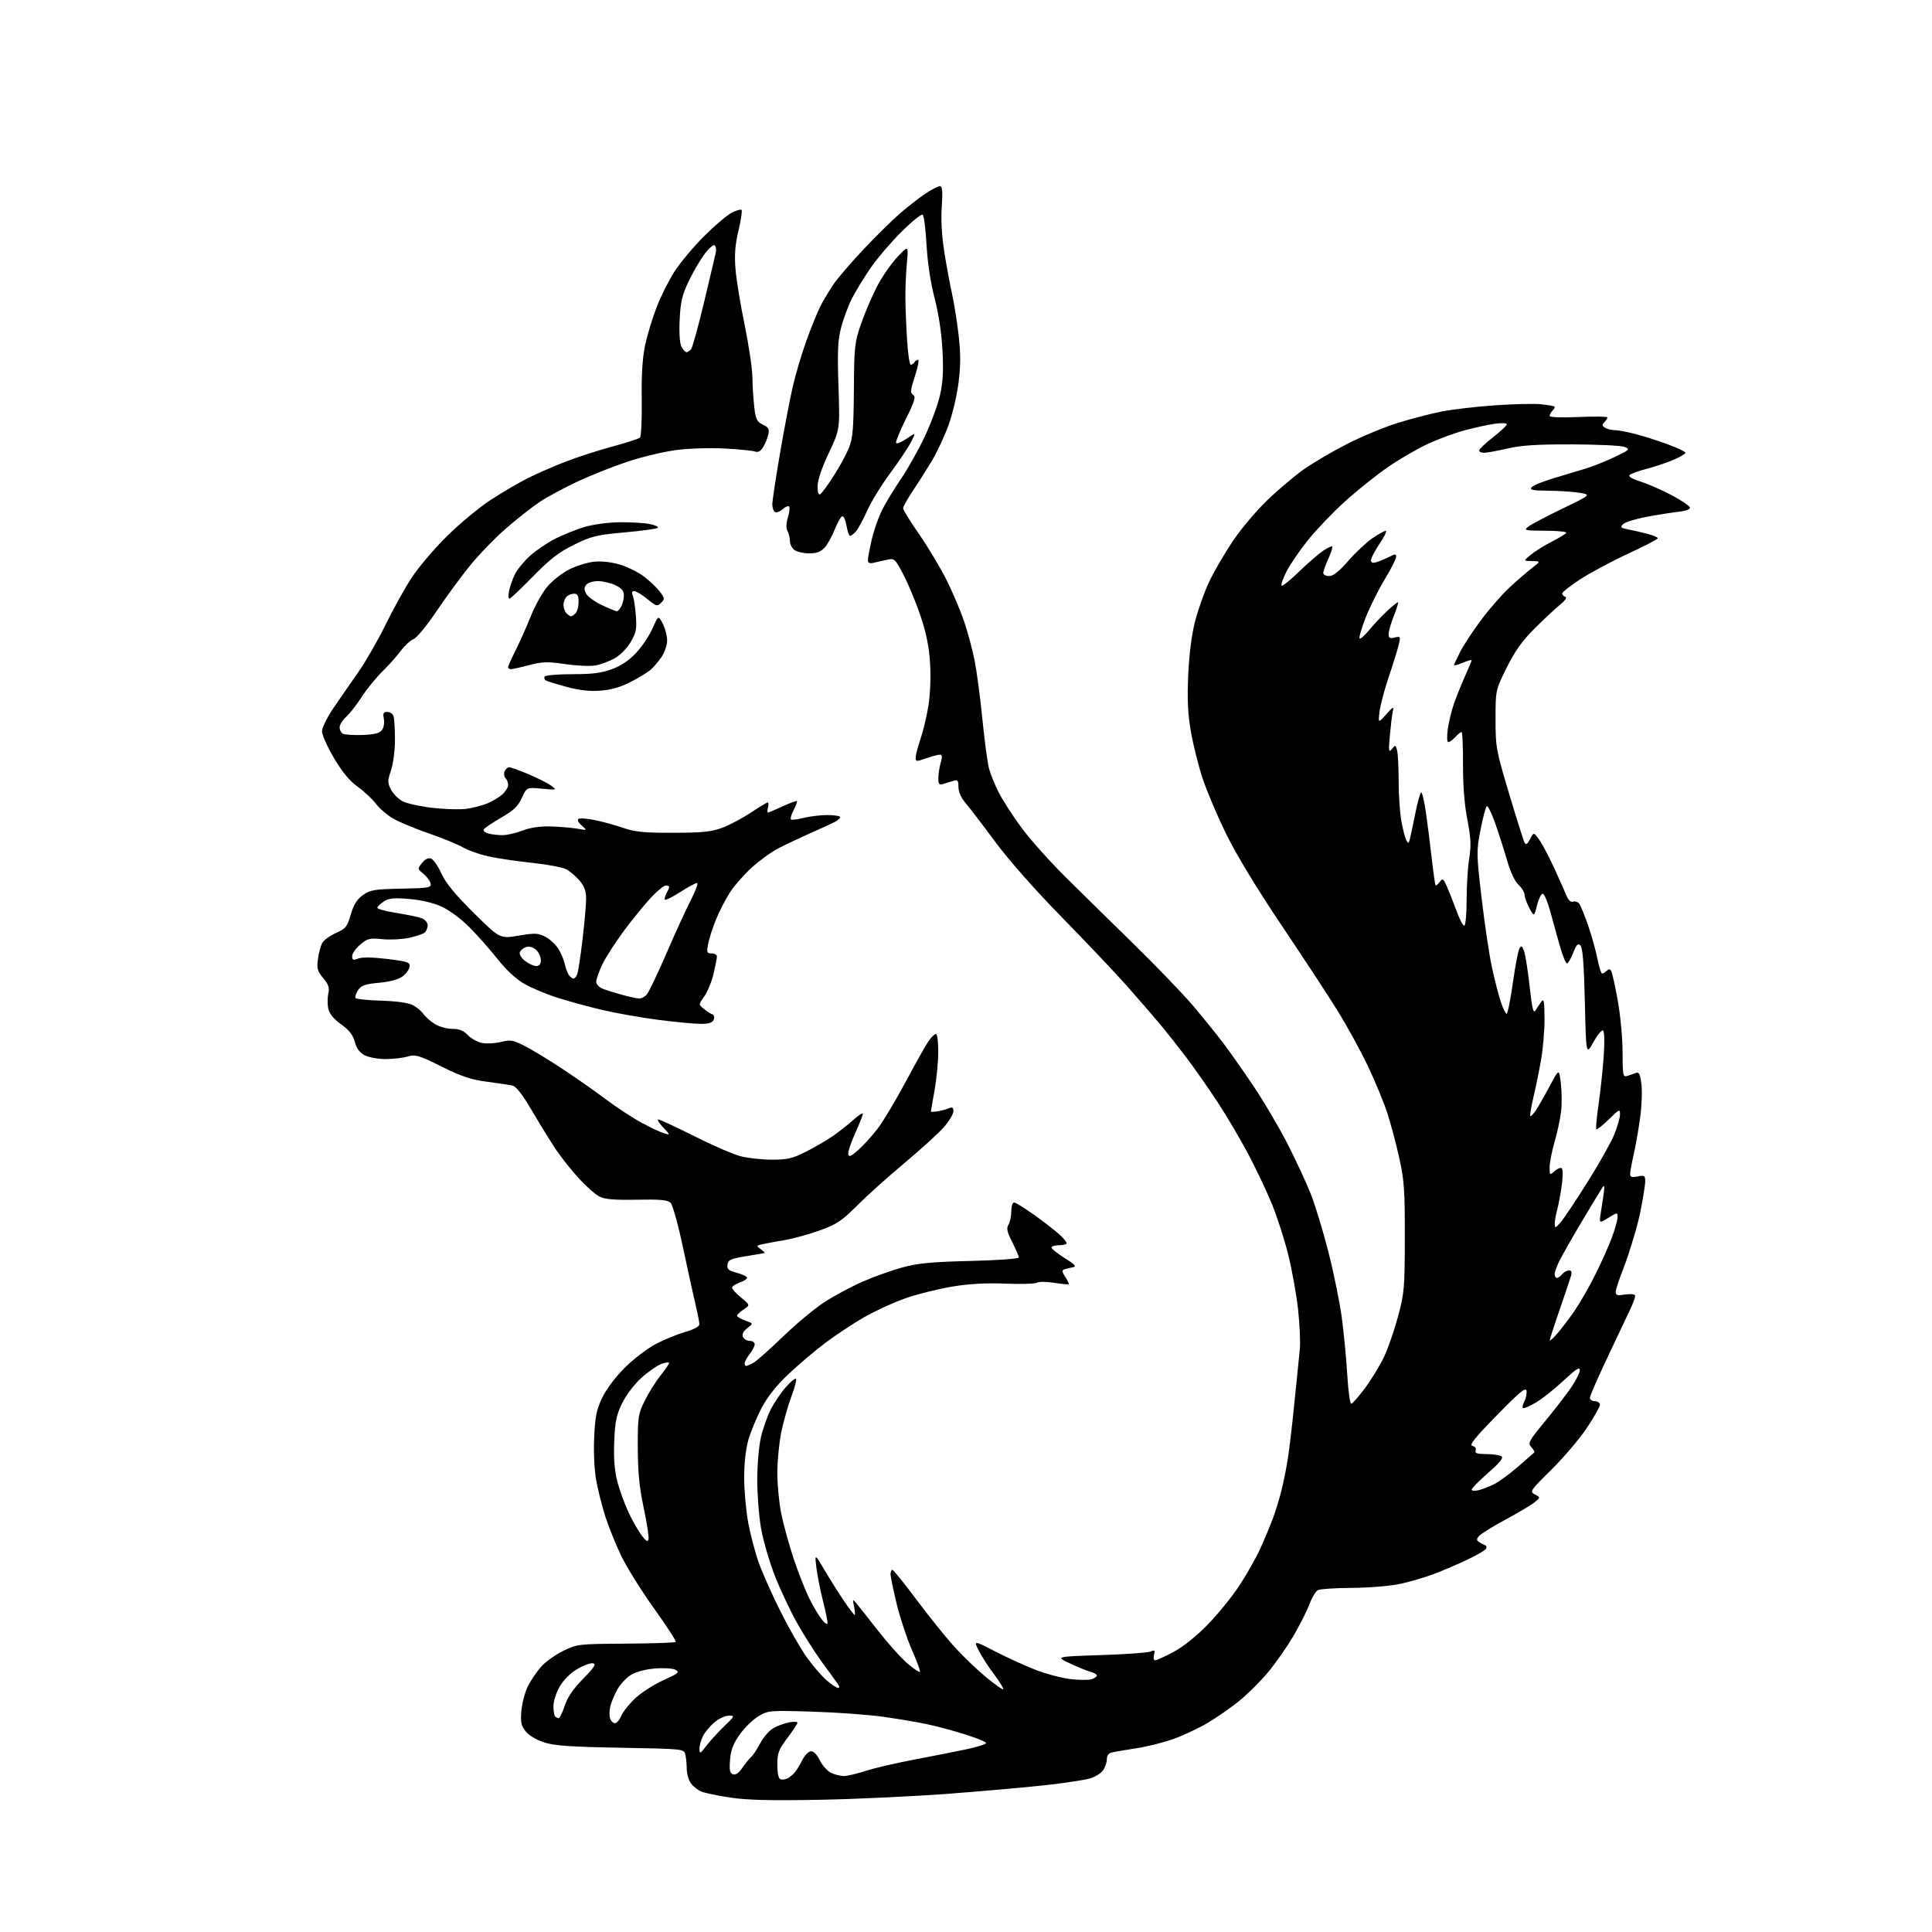 <?xml version="1.0" encoding="UTF-8" standalone="no"?>
<svg 
  version="1.1" 
  xmlns="http://www.w3.org/2000/svg" 
  xmlns:xlink="http://www.w3.org/1999/xlink" 
  xmlns:svg="http://www.w3.org/2000/svg"
  xmlns:rdf="http://www.w3.org/1999/02/22-rdf-syntax-ns#"
  xmlns:cc="http://creativecommons.org/ns#"
  xmlns:dc="http://purl.org/dc/elements/1.1/"
  viewBox="0 0 768 768"
  width="768"
  height="768"
>
<style>svg {background-color: white; }</style>"
<path stroke="none" fill="black" fill-rule="evenodd" d="M326.00,715.44C306.68,715.80 297.06,715.58 290.50,714.59C285.55,713.86 280.31,712.77 278.85,712.19C277.39,711.60 275.48,710.10 274.60,708.84C273.72,707.58 272.99,704.97 272.99,703.03C272.98,701.09 272.71,698.53 272.40,697.35C271.83,695.23 271.38,695.19 246.66,694.75C226.78,694.40 220.41,693.96 216.30,692.63C213.24,691.64 210.22,689.84 208.95,688.23C207.14,685.94 206.87,684.59 207.28,679.93C207.56,676.86 208.73,672.49 209.90,670.21C211.06,667.92 213.39,664.49 215.07,662.57C216.76,660.65 220.69,657.82 223.82,656.29C229.40,653.55 229.82,653.50 248.79,653.37C259.41,653.30 268.33,653.00 268.63,652.71C268.92,652.41 265.06,646.45 260.05,639.46C255.04,632.47 249.18,623.09 247.02,618.63C244.87,614.16 242.02,607.12 240.68,603.00C239.35,598.88 237.69,592.29 236.99,588.37C236.24,584.13 235.92,577.15 236.20,571.20C236.61,562.82 237.15,560.20 239.51,555.38C241.15,552.03 244.93,547.05 248.51,543.53C251.90,540.19 257.34,536.04 260.59,534.31C263.84,532.59 269.09,530.43 272.25,529.52C275.90,528.46 278.00,527.32 278.00,526.38C278.00,525.57 277.33,522.12 276.51,518.71C275.69,515.29 273.45,505.11 271.54,496.07C269.63,487.03 267.40,478.97 266.59,478.16C265.42,476.99 262.60,476.72 253.12,476.90C244.04,477.07 240.43,476.76 238.22,475.61C236.61,474.78 232.95,471.53 230.08,468.39C227.21,465.26 223.17,460.17 221.09,457.10C219.01,454.02 214.74,447.11 211.60,441.76C207.69,435.09 205.20,431.86 203.69,431.53C202.49,431.26 197.92,430.58 193.54,430.00C187.29,429.19 183.42,427.89 175.54,423.98C166.42,419.44 165.18,419.08 162.01,420.00C160.09,420.55 156.13,421.00 153.21,421.00C150.29,421.00 146.59,420.32 144.99,419.49C142.98,418.46 141.75,416.80 141.05,414.17C140.30,411.40 138.80,409.48 135.59,407.17C132.66,405.07 130.93,402.97 130.50,400.99C130.14,399.35 130.14,396.65 130.50,394.99C131.03,392.60 130.61,391.33 128.47,388.79C126.16,386.04 125.87,384.98 126.38,381.25C126.71,378.87 127.47,376.00 128.07,374.87C128.68,373.74 131.13,371.95 133.52,370.89C137.45,369.15 138.02,368.44 139.44,363.54C140.60,359.57 141.89,357.50 144.26,355.81C147.16,353.75 148.78,353.47 159.50,353.26C170.34,353.05 171.47,352.86 171.19,351.26C171.03,350.29 169.77,348.57 168.39,347.42C165.92,345.36 165.92,345.32 167.79,343.01C169.04,341.46 170.27,340.89 171.39,341.32C172.33,341.68 174.16,344.34 175.47,347.24C177.15,350.98 180.84,355.48 188.27,362.84C198.71,373.18 198.71,373.18 206.11,371.94C212.68,370.83 213.88,370.88 216.80,372.40C218.61,373.33 220.95,375.52 222.01,377.26C223.07,379.00 224.23,381.79 224.58,383.46C224.94,385.13 225.68,387.06 226.24,387.75C226.79,388.44 227.59,389.00 228.02,389.00C228.44,389.00 229.09,388.21 229.46,387.25C229.84,386.29 230.78,380.10 231.56,373.50C232.34,366.90 232.99,359.62 232.99,357.33C233.00,354.28 232.30,352.32 230.38,350.04C228.94,348.33 226.54,346.30 225.05,345.52C223.55,344.75 217.42,343.61 211.42,342.98C205.41,342.36 197.58,341.19 194.01,340.38C190.45,339.58 185.95,337.98 184.01,336.84C182.08,335.70 176.00,333.21 170.50,331.30C165.00,329.40 158.60,326.74 156.28,325.40C153.97,324.06 150.88,321.40 149.43,319.50C147.98,317.59 144.70,314.54 142.15,312.70C138.94,310.40 136.02,306.87 132.75,301.32C130.14,296.90 128.00,292.12 128.00,290.70C128.00,289.28 130.08,285.08 132.66,281.31C135.22,277.57 139.67,271.12 142.56,267.00C145.44,262.88 150.22,254.55 153.18,248.50C156.14,242.45 160.74,234.12 163.40,230.00C166.06,225.88 172.41,218.36 177.50,213.30C182.60,208.24 190.53,201.66 195.14,198.67C199.74,195.69 206.40,191.79 209.96,190.00C213.51,188.22 220.26,185.28 224.96,183.47C229.65,181.66 238.00,178.97 243.50,177.49C249.00,176.01 253.90,174.42 254.40,173.95C254.89,173.49 255.21,166.67 255.10,158.80C254.96,149.06 255.39,142.19 256.43,137.26C257.28,133.27 259.34,126.46 261.02,122.11C262.69,117.77 265.91,111.35 268.17,107.86C270.42,104.36 275.70,98.08 279.89,93.89C284.07,89.71 289.00,85.52 290.84,84.57C292.68,83.63 294.45,83.12 294.77,83.44C295.10,83.76 294.55,87.48 293.55,91.70C292.20,97.45 291.90,101.30 292.39,107.10C292.74,111.35 294.37,121.28 296.01,129.17C297.64,137.05 299.03,146.43 299.09,150.00C299.15,153.57 299.49,158.97 299.85,161.99C300.41,166.69 300.90,167.67 303.25,168.80C305.56,169.90 305.91,170.55 305.39,172.81C305.04,174.29 304.11,176.55 303.31,177.83C302.33,179.39 301.30,179.94 300.18,179.50C299.25,179.15 293.77,178.60 288.00,178.29C282.06,177.98 273.66,178.25 268.66,178.92C263.79,179.57 255.24,181.61 249.66,183.45C244.07,185.29 235.12,188.83 229.77,191.33C224.42,193.82 217.63,197.47 214.68,199.43C211.72,201.39 205.68,206.13 201.24,209.97C196.81,213.81 190.18,220.67 186.52,225.22C182.85,229.78 176.89,237.93 173.27,243.34C169.64,248.75 165.67,253.56 164.43,254.03C163.19,254.50 160.90,256.60 159.34,258.69C157.78,260.79 154.44,264.52 151.93,267.00C149.41,269.48 145.76,273.98 143.81,277.00C141.86,280.02 139.09,283.59 137.64,284.92C136.19,286.26 135.00,288.14 135.00,289.12C135.00,290.09 135.55,291.22 136.22,291.64C136.90,292.05 140.38,292.29 143.97,292.17C148.79,292.00 150.84,291.49 151.81,290.22C152.55,289.26 152.89,287.29 152.59,285.75C152.16,283.54 152.42,283.00 153.92,283.00C154.95,283.00 156.06,283.71 156.39,284.58C156.73,285.45 157.00,289.65 157.00,293.90C157.00,298.31 156.32,303.63 155.43,306.24C154.01,310.43 154.01,311.12 155.45,313.90C156.32,315.59 158.40,317.67 160.06,318.53C161.73,319.40 167.01,320.56 171.80,321.12C176.58,321.68 182.61,321.87 185.19,321.54C187.77,321.21 191.60,320.24 193.69,319.38C195.79,318.51 198.51,316.87 199.75,315.73C200.99,314.59 202.00,312.92 202.00,312.03C202.00,311.13 201.54,309.94 200.97,309.37C200.40,308.80 200.22,307.58 200.57,306.67C200.93,305.75 201.74,305.00 202.39,305.00C203.03,305.00 206.50,306.24 210.10,307.76C213.70,309.28 217.74,311.32 219.07,312.30C221.47,314.06 221.44,314.07 215.43,313.51C209.37,312.94 209.37,312.94 207.43,317.19C205.90,320.56 204.17,322.19 199.02,325.16C195.45,327.21 192.40,329.30 192.23,329.82C192.06,330.33 192.95,331.02 194.21,331.36C195.47,331.70 197.95,331.98 199.71,331.99C201.48,331.99 205.08,331.17 207.71,330.16C210.89,328.95 214.69,328.40 219.00,328.53C222.57,328.63 227.30,329.04 229.50,329.42C233.50,330.13 233.50,330.13 231.23,328.14C229.86,326.94 229.37,325.89 229.99,325.50C230.56,325.15 233.55,325.39 236.64,326.03C239.72,326.67 244.78,328.07 247.87,329.14C252.45,330.72 256.15,331.08 267.69,331.05C279.38,331.02 282.82,330.66 287.19,329.02C290.11,327.92 295.20,325.21 298.50,323.01C301.80,320.81 304.80,319.00 305.16,319.00C305.52,319.00 305.58,319.90 305.29,321.00C305.00,322.10 305.00,323.00 305.28,323.00C305.57,323.00 308.19,321.89 311.11,320.54C314.03,319.19 316.58,318.25 316.78,318.45C316.98,318.65 316.41,320.25 315.50,322.00C314.59,323.75 314.09,325.43 314.39,325.72C314.68,326.02 316.94,325.75 319.40,325.13C321.87,324.51 326.16,324.00 328.94,324.00C331.72,324.00 334.00,324.37 334.00,324.83C334.00,325.29 332.99,326.17 331.75,326.80C330.51,327.43 326.12,329.43 322.00,331.25C317.88,333.08 312.20,335.77 309.39,337.23C306.58,338.69 301.78,342.17 298.74,344.96C295.69,347.74 291.79,352.20 290.09,354.87C288.38,357.53 285.90,362.37 284.58,365.61C283.26,368.86 281.87,373.20 281.48,375.26C280.85,378.62 280.99,379.00 282.89,379.00C284.05,379.00 284.99,379.56 284.98,380.25C284.98,380.94 284.37,384.03 283.65,387.12C282.92,390.21 281.27,394.21 279.99,396.02C277.65,399.30 277.65,399.30 279.84,401.07C281.04,402.05 282.55,403.02 283.19,403.23C283.84,403.45 284.07,404.37 283.71,405.31C283.24,406.55 281.87,407.00 278.62,407.00C276.18,407.00 268.63,406.29 261.84,405.42C255.05,404.55 245.00,402.78 239.50,401.49C234.00,400.20 225.90,397.99 221.50,396.58C217.10,395.17 211.17,392.68 208.33,391.04C205.11,389.18 201.16,385.51 197.83,381.30C194.90,377.58 189.90,371.91 186.71,368.70C183.41,365.36 178.65,361.81 175.62,360.43C172.31,358.91 167.48,357.76 162.71,357.36C156.51,356.83 154.61,357.03 152.54,358.38C151.14,359.30 150.00,360.42 150.00,360.88C150.00,361.34 153.49,362.27 157.75,362.94C162.01,363.61 166.51,364.56 167.75,365.06C168.99,365.55 170.00,366.81 170.00,367.86C170.00,368.90 169.44,370.21 168.75,370.76C168.06,371.31 165.22,372.25 162.44,372.83C159.66,373.42 154.92,373.64 151.91,373.33C146.98,372.82 146.11,373.04 143.22,375.47C141.45,376.96 140.00,379.03 140.00,380.06C140.00,381.65 140.39,381.80 142.44,381.02C143.99,380.43 148.22,380.50 153.99,381.21C162.20,382.22 163.07,382.53 162.80,384.32C162.63,385.41 161.37,387.14 159.99,388.16C158.43,389.33 154.92,390.27 150.66,390.67C145.05,391.19 143.58,391.71 142.34,393.61C141.51,394.88 141.05,396.27 141.32,396.71C141.59,397.15 146.18,397.63 151.52,397.79C157.56,397.96 162.29,398.62 164.05,399.53C165.61,400.33 167.55,401.94 168.36,403.11C169.18,404.28 171.24,406.08 172.95,407.12C174.65,408.15 177.76,409.00 179.85,409.00C182.61,409.00 184.29,409.68 185.99,411.48C187.27,412.85 189.83,414.25 191.68,414.60C193.53,414.95 196.91,414.76 199.19,414.18C202.85,413.25 203.91,413.43 208.41,415.70C211.21,417.11 217.89,421.15 223.25,424.68C228.62,428.21 236.50,433.73 240.75,436.93C245.01,440.14 251.43,444.35 255.00,446.28C258.57,448.22 262.62,450.12 264.00,450.52C266.50,451.24 266.50,451.24 263.56,448.12C261.95,446.40 261.11,445.00 261.70,445.00C262.29,445.00 268.67,447.97 275.88,451.59C283.09,455.21 291.35,458.81 294.24,459.58C297.14,460.35 302.78,460.98 306.78,460.99C312.96,461.00 315.00,460.53 320.28,457.87C323.70,456.14 328.51,453.36 330.96,451.67C333.41,449.99 337.13,447.07 339.21,445.19C341.29,443.31 343.00,442.21 343.00,442.75C343.00,443.28 341.63,446.75 339.95,450.46C338.27,454.16 337.03,457.91 337.20,458.79C337.44,460.04 338.28,459.70 341.12,457.20C343.11,455.45 346.56,451.65 348.79,448.76C351.02,445.87 356.08,437.43 360.04,430.00C364.00,422.57 368.11,415.26 369.19,413.75C370.26,412.24 371.56,411.00 372.07,411.00C372.58,411.00 372.98,414.26 372.97,418.25C372.95,422.24 372.28,429.10 371.48,433.50C370.69,437.90 370.03,441.66 370.02,441.86C370.01,442.06 371.24,442.01 372.75,441.75C374.26,441.50 376.29,440.95 377.25,440.53C378.57,439.97 379.00,440.26 379.00,441.71C379.00,442.77 377.37,445.54 375.38,447.87C373.39,450.20 366.30,456.67 359.63,462.25C352.96,467.83 344.41,475.51 340.63,479.31C334.75,485.23 332.66,486.63 326.07,489.04C321.83,490.58 315.47,492.34 311.93,492.95C308.39,493.55 304.38,494.30 303.00,494.60C300.58,495.15 300.56,495.21 302.44,496.58C303.51,497.36 304.18,498.05 303.94,498.12C303.70,498.18 300.35,498.75 296.50,499.37C290.47,500.34 289.46,500.81 289.19,502.69C288.93,504.51 289.58,505.08 292.94,505.98C295.17,506.58 297.00,507.47 297.00,507.94C297.00,508.42 295.65,509.27 294.00,509.85C292.35,510.43 291.00,511.34 291.00,511.88C291.00,512.41 292.63,514.19 294.61,515.83C298.22,518.81 298.22,518.81 295.61,520.52C294.18,521.46 293.00,522.58 293.00,523.02C293.00,523.45 294.46,524.32 296.25,524.95C299.50,526.09 299.50,526.09 297.09,527.92C295.55,529.09 294.91,530.32 295.31,531.37C295.66,532.27 296.85,533.00 297.97,533.00C299.09,533.00 300.00,533.61 300.00,534.37C300.00,535.12 299.10,536.87 298.00,538.27C296.90,539.67 296.00,541.31 296.00,541.91C296.00,542.51 296.25,543.00 296.57,543.00C296.88,543.00 298.11,542.49 299.32,541.86C300.52,541.24 305.84,536.53 311.15,531.41C316.46,526.28 323.94,520.06 327.77,517.58C331.60,515.10 338.40,511.46 342.88,509.49C347.36,507.52 354.51,504.97 358.76,503.81C364.94,502.13 370.37,501.62 385.75,501.25C396.58,500.99 405.00,500.38 405.00,499.86C405.00,499.35 403.82,496.61 402.38,493.77C400.30,489.67 400.00,488.24 400.88,486.82C401.50,485.83 402.00,483.45 402.00,481.51C402.00,479.58 402.50,478.00 403.11,478.00C403.72,478.00 407.43,480.31 411.36,483.13C415.29,485.95 419.74,489.41 421.25,490.82C422.76,492.22 424.00,493.74 424.00,494.19C424.00,494.63 422.65,495.00 421.00,495.00C419.35,495.00 418.00,495.41 418.00,495.91C418.00,496.42 420.36,498.31 423.25,500.11C427.40,502.71 428.08,503.47 426.50,503.76C425.40,503.95 423.89,504.32 423.14,504.57C422.04,504.93 422.11,505.51 423.47,507.60C424.40,509.01 425.01,510.31 424.83,510.49C424.65,510.66 422.07,510.41 419.10,509.94C416.13,509.46 413.03,509.44 412.22,509.90C411.41,510.35 405.74,510.52 399.62,510.26C392.04,509.95 385.33,510.32 378.54,511.44C373.06,512.34 364.73,514.41 360.04,516.05C355.34,517.68 347.90,521.09 343.50,523.62C339.10,526.15 332.13,530.76 328.02,533.86C323.91,536.96 317.32,542.55 313.39,546.27C308.59,550.81 305.07,555.26 302.70,559.77C300.77,563.47 298.42,569.12 297.50,572.32C296.46,575.90 295.82,581.70 295.82,587.41C295.82,592.50 296.55,600.60 297.45,605.40C298.35,610.20 300.24,617.36 301.66,621.31C303.07,625.27 306.92,633.90 310.22,640.50C313.52,647.10 318.17,655.24 320.55,658.59C322.93,661.94 326.49,666.10 328.47,667.84C330.45,669.58 332.56,671.00 333.16,671.00C333.84,671.00 333.73,670.30 332.87,669.12C332.12,668.08 329.32,664.25 326.65,660.60C323.99,656.96 319.60,650.04 316.89,645.24C314.19,640.43 310.20,631.96 308.02,626.41C305.85,620.86 303.38,612.36 302.53,607.53C301.69,602.69 301.01,593.96 301.01,588.12C301.02,582.28 301.69,574.68 302.51,571.23C303.32,567.78 305.07,562.83 306.40,560.23C307.73,557.63 310.38,553.70 312.31,551.50C314.23,549.30 316.08,547.77 316.41,548.10C316.75,548.42 315.93,551.60 314.59,555.16C313.25,558.72 311.45,565.07 310.58,569.27C309.71,573.48 309.00,580.78 309.00,585.50C309.00,590.22 309.71,597.55 310.57,601.79C311.43,606.03 313.66,614.08 315.51,619.67C317.37,625.27 320.22,632.47 321.84,635.67C323.45,638.88 325.71,642.63 326.86,644.00C328.04,645.42 328.95,645.92 328.97,645.17C328.99,644.43 328.14,640.38 327.09,636.17C326.03,631.95 324.87,626.02 324.51,623.00C323.85,617.50 323.85,617.50 327.99,624.50C330.27,628.35 333.75,633.86 335.73,636.75C337.71,639.64 339.52,642.00 339.75,642.00C339.97,642.00 339.88,640.54 339.53,638.75C338.90,635.50 338.90,635.50 340.70,637.69C341.69,638.89 345.61,643.84 349.40,648.69C353.20,653.53 358.32,659.21 360.78,661.30C363.23,663.38 365.45,664.89 365.70,664.63C365.95,664.38 364.52,660.45 362.52,655.90C360.52,651.35 357.78,643.10 356.44,637.56C355.10,632.03 354.00,626.71 354.00,625.75C354.00,624.79 354.34,624.01 354.75,624.03C355.16,624.04 359.43,629.33 364.23,635.78C369.03,642.22 375.77,650.61 379.21,654.42C382.65,658.23 388.37,663.73 391.91,666.66C395.46,669.58 398.57,671.77 398.82,671.51C399.07,671.26 397.48,668.66 395.27,665.74C393.06,662.82 390.30,658.54 389.12,656.23C386.97,652.03 386.97,652.03 395.74,656.54C400.56,659.02 407.88,662.34 412.00,663.92C416.12,665.49 422.28,667.10 425.68,667.48C429.08,667.87 432.79,667.88 433.93,667.52C435.07,667.16 436.00,666.49 436.00,666.04C436.00,665.59 434.96,664.96 433.69,664.64C432.42,664.32 428.70,662.81 425.44,661.29C419.50,658.52 419.50,658.52 437.50,657.93C447.40,657.61 456.36,656.97 457.41,656.50C459.03,655.79 459.24,655.99 458.75,657.83C458.44,659.02 458.64,660.00 459.20,660.00C459.76,660.00 462.98,658.54 466.36,656.76C470.03,654.82 475.42,650.55 479.76,646.14C483.76,642.09 489.47,635.10 492.45,630.62C495.43,626.13 499.29,619.32 501.03,615.48C502.76,611.64 505.01,606.25 506.03,603.50C507.05,600.75 508.57,595.80 509.40,592.50C510.23,589.20 511.40,583.35 511.99,579.50C512.59,575.65 513.76,565.52 514.61,557.00C515.46,548.48 516.39,539.28 516.68,536.56C516.98,533.85 516.67,526.65 516.01,520.56C515.34,514.48 513.55,504.55 512.03,498.50C510.50,492.45 507.59,483.45 505.56,478.50C503.52,473.55 499.37,464.77 496.33,459.00C493.29,453.23 487.87,444.02 484.29,438.54C480.70,433.06 475.04,424.96 471.71,420.54C468.37,416.12 463.37,409.80 460.60,406.50C457.83,403.20 451.97,396.45 447.58,391.50C443.19,386.55 431.67,374.40 421.98,364.50C411.28,353.56 400.90,341.80 395.51,334.50C390.64,327.90 385.38,321.02 383.83,319.22C382.05,317.15 381.00,314.79 381.00,312.85C381.00,310.23 380.70,309.86 379.00,310.38C377.90,310.72 376.10,311.28 375.00,311.62C373.32,312.13 373.00,311.77 373.00,309.36C373.00,307.78 373.42,305.03 373.93,303.24C374.64,300.77 374.55,300.00 373.56,300.00C372.84,300.00 370.39,300.66 368.13,301.46C364.28,302.81 364.00,302.79 364.00,301.11C364.00,300.12 364.86,296.81 365.91,293.76C366.96,290.71 368.38,284.76 369.06,280.56C369.78,276.07 370.06,269.12 369.72,263.71C369.33,257.19 368.23,251.72 365.98,245.00C364.23,239.78 361.19,232.42 359.23,228.66C355.76,222.02 355.57,221.84 352.58,222.52C350.89,222.90 348.49,223.44 347.25,223.72C345.66,224.08 345.00,223.78 345.00,222.68C345.00,221.82 345.70,218.11 346.55,214.42C347.41,210.73 349.27,205.43 350.69,202.63C352.11,199.83 355.46,194.32 358.14,190.39C360.82,186.45 365.02,179.00 367.47,173.82C369.93,168.64 372.67,161.28 373.58,157.45C374.82,152.20 375.08,147.81 374.66,139.50C374.31,132.58 373.14,124.79 371.51,118.50C369.90,112.25 368.70,104.27 368.31,97.22C367.98,91.01 367.27,85.67 366.75,85.34C366.22,85.02 362.45,88.07 358.36,92.13C354.27,96.18 348.75,102.65 346.09,106.50C343.43,110.35 340.06,115.87 338.60,118.77C337.15,121.66 335.23,126.84 334.34,130.27C333.03,135.32 332.84,139.73 333.31,153.60C333.88,170.71 333.88,170.71 329.45,180.10C326.63,186.07 325.01,190.89 325.00,193.31C325.00,195.82 325.37,196.89 326.10,196.44C326.70,196.07 329.10,192.78 331.43,189.13C333.76,185.48 336.48,180.47 337.48,178.00C338.98,174.27 339.32,170.33 339.43,155.00C339.56,137.50 339.72,136.07 342.36,128.50C343.90,124.10 346.77,117.42 348.75,113.65C350.73,109.89 354.33,104.71 356.74,102.15C361.14,97.50 361.14,97.50 360.50,104.50C360.14,108.35 359.88,114.65 359.91,118.50C359.94,122.35 360.24,129.89 360.58,135.25C360.92,140.61 361.57,145.00 362.04,145.00C362.50,145.00 363.16,144.55 363.50,144.00C363.84,143.45 364.50,143.00 364.97,143.00C365.44,143.00 364.86,145.95 363.69,149.55C361.88,155.11 361.77,156.24 362.98,156.99C364.14,157.70 363.62,159.43 360.13,166.47C357.78,171.21 356.01,175.52 356.18,176.05C356.36,176.58 358.22,175.86 360.31,174.43C364.12,171.85 364.12,171.85 362.14,175.73C361.05,177.87 357.34,183.41 353.91,188.04C350.47,192.67 346.34,199.40 344.73,202.98C343.12,206.57 341.10,210.29 340.24,211.25C339.39,212.21 338.35,213.00 337.93,213.00C337.52,213.00 336.87,211.18 336.49,208.95C336.11,206.72 335.34,205.05 334.77,205.24C334.20,205.43 332.86,207.82 331.79,210.55C330.73,213.27 328.91,216.51 327.75,217.75C326.22,219.39 324.54,219.99 321.58,219.97C319.33,219.95 316.71,219.34 315.75,218.61C314.79,217.88 314.00,216.29 314.00,215.07C314.00,213.86 313.57,212.07 313.05,211.09C312.43,209.93 312.48,208.03 313.21,205.65C313.83,203.65 314.04,201.70 313.67,201.34C313.31,200.98 312.14,201.47 311.07,202.44C310.00,203.40 308.65,203.90 308.06,203.54C307.48,203.18 307.00,201.81 307.00,200.51C307.00,199.20 308.37,190.12 310.04,180.32C311.72,170.52 314.03,158.45 315.18,153.50C316.33,148.55 318.78,140.33 320.63,135.23C322.47,130.14 324.94,124.06 326.12,121.73C327.31,119.41 329.65,115.47 331.34,113.00C333.03,110.53 338.45,104.22 343.38,99.00C348.31,93.78 354.85,87.34 357.92,84.69C360.99,82.05 365.49,78.56 367.92,76.94C370.35,75.33 372.92,74.00 373.62,74.00C374.60,74.00 374.77,75.93 374.36,82.25C374.00,87.61 374.38,94.00 375.43,100.50C376.32,106.00 377.70,113.42 378.49,117.00C379.28,120.58 380.44,127.83 381.05,133.12C381.89,140.21 381.89,145.14 381.06,151.91C380.45,156.95 378.64,164.67 377.04,169.05C375.44,173.43 372.45,179.83 370.39,183.26C368.33,186.69 364.92,192.06 362.82,195.20C360.72,198.33 359.00,201.41 359.00,202.05C359.00,202.69 361.87,207.33 365.37,212.36C368.87,217.39 373.76,225.55 376.24,230.50C378.72,235.45 381.92,243.01 383.35,247.31C384.79,251.60 386.64,258.58 387.47,262.81C388.30,267.04 389.68,277.48 390.53,286.00C391.39,294.52 392.56,303.29 393.14,305.47C393.72,307.66 395.46,311.95 397.01,315.01C398.55,318.07 402.63,324.39 406.06,329.04C409.50,333.69 417.31,342.45 423.42,348.50C429.53,354.55 441.90,366.70 450.89,375.50C459.89,384.30 470.48,395.32 474.43,400.00C478.37,404.68 483.65,411.20 486.16,414.50C488.67,417.80 494.12,425.54 498.26,431.70C502.40,437.87 508.50,448.22 511.81,454.70C515.12,461.19 519.26,470.10 521.01,474.50C522.76,478.90 525.92,489.25 528.02,497.50C530.13,505.75 532.53,517.45 533.35,523.50C534.17,529.55 535.16,539.79 535.54,546.25C535.93,552.71 536.64,558.00 537.12,558.00C537.61,558.00 540.09,555.19 542.64,551.75C545.19,548.31 548.57,542.76 550.15,539.42C551.74,536.08 554.24,528.88 555.71,523.42C558.23,514.13 558.40,512.13 558.44,492.00C558.48,473.37 558.19,469.16 556.26,460.44C555.04,454.90 552.88,446.80 551.47,442.44C550.05,438.07 546.52,429.55 543.62,423.50C540.72,417.45 535.37,407.70 531.74,401.84C528.11,395.97 518.08,380.68 509.46,367.85C499.55,353.10 491.45,339.74 487.42,331.51C483.92,324.36 479.71,314.43 478.06,309.46C476.42,304.49 474.33,296.16 473.42,290.96C472.18,283.88 471.91,278.22 472.33,268.50C472.69,260.10 473.66,252.49 475.06,247.00C476.26,242.32 478.78,235.23 480.67,231.24C482.56,227.25 486.74,220.05 489.96,215.24C493.18,210.43 499.34,203.10 503.66,198.94C507.97,194.78 514.55,189.21 518.28,186.58C522.01,183.94 529.87,179.34 535.74,176.35C541.62,173.37 550.72,169.61 555.96,168.01C561.21,166.41 568.88,164.42 573.00,163.60C577.12,162.78 586.58,161.67 594.00,161.14C601.42,160.61 609.75,160.41 612.50,160.70C615.25,160.98 617.70,161.40 617.93,161.63C618.17,161.85 617.83,162.57 617.18,163.22C616.53,163.87 616.00,164.82 616.00,165.34C616.00,165.90 620.63,166.07 627.50,165.77C633.83,165.49 639.00,165.56 639.00,165.93C639.00,166.30 638.44,167.16 637.76,167.84C636.77,168.83 636.82,169.28 638.01,170.03C638.83,170.55 640.56,170.98 641.86,170.98C643.15,170.99 646.89,171.69 650.16,172.54C653.43,173.39 659.24,175.24 663.06,176.66C666.87,178.07 670.00,179.57 670.00,179.99C670.00,180.41 667.86,181.67 665.25,182.79C662.64,183.91 657.85,185.51 654.61,186.35C651.37,187.20 648.29,188.31 647.78,188.82C647.19,189.41 648.84,190.40 652.17,191.45C655.10,192.37 660.62,194.79 664.44,196.81C668.26,198.84 671.55,201.03 671.75,201.68C671.99,202.43 670.35,203.07 667.31,203.42C664.66,203.73 658.93,204.64 654.57,205.45C650.21,206.26 646.00,207.57 645.21,208.36C643.97,209.60 644.22,209.88 647.14,210.43C648.99,210.79 652.41,211.57 654.75,212.17C657.09,212.77 659.00,213.57 659.00,213.95C659.00,214.33 653.71,217.08 647.25,220.07C640.79,223.06 632.24,227.63 628.25,230.23C624.26,232.83 621.00,235.38 621.00,235.90C621.00,236.41 621.56,237.02 622.25,237.26C623.00,237.51 622.11,238.81 620.00,240.52C618.08,242.08 613.53,246.33 609.91,249.95C605.06,254.81 602.16,258.90 598.91,265.45C594.50,274.35 594.50,274.35 594.50,285.92C594.50,297.03 594.72,298.23 599.89,315.50C602.85,325.40 605.61,334.14 606.02,334.91C606.58,335.99 607.12,335.65 608.23,333.54C609.69,330.75 609.69,330.75 611.90,333.86C613.12,335.57 615.81,340.69 617.89,345.24C619.96,349.78 622.17,354.73 622.80,356.23C623.49,357.89 624.47,358.76 625.31,358.43C626.06,358.15 627.15,358.49 627.73,359.20C628.31,359.92 629.94,363.88 631.35,368.00C632.76,372.12 634.41,378.09 635.03,381.25C635.64,384.41 636.47,387.00 636.87,387.00C637.27,387.00 638.09,386.51 638.69,385.91C639.47,385.13 639.97,385.14 640.47,385.95C640.85,386.57 642.03,391.86 643.08,397.71C644.14,403.56 645.00,412.82 645.00,418.29C645.00,427.28 645.17,428.19 646.75,427.73C647.71,427.45 649.24,426.92 650.15,426.55C651.50,425.99 651.91,426.74 652.47,430.76C652.84,433.46 652.63,439.45 652.01,444.08C651.39,448.71 650.23,455.34 649.44,458.81C648.65,462.28 648.00,465.83 648.00,466.69C648.00,467.89 648.69,468.11 651.00,467.65C653.71,467.11 654.00,467.30 654.00,469.62C654.00,471.03 653.10,476.61 652.00,482.02C650.89,487.43 648.01,497.12 645.58,503.55C641.18,515.25 641.18,515.25 645.59,514.64C648.45,514.25 650.00,514.42 650.00,515.12C650.00,515.71 649.25,517.84 648.33,519.85C647.41,521.86 643.36,530.43 639.33,538.90C635.30,547.38 632.00,554.91 632.00,555.65C632.00,556.39 632.90,557.00 634.00,557.00C635.10,557.00 636.00,557.64 636.00,558.42C636.00,559.20 633.65,563.36 630.77,567.67C627.90,571.97 621.58,579.41 616.73,584.19C608.22,592.59 608.00,592.93 610.15,594.08C612.38,595.27 612.38,595.27 609.99,597.21C608.67,598.28 603.45,601.38 598.39,604.11C593.33,606.84 588.61,609.77 587.91,610.61C586.86,611.87 586.89,612.32 588.06,613.06C588.85,613.56 589.92,614.11 590.43,614.29C590.94,614.47 591.05,615.11 590.68,615.72C590.30,616.32 586.96,618.25 583.25,620.01C579.54,621.77 573.63,624.30 570.12,625.64C566.60,626.99 560.53,628.77 556.62,629.61C552.62,630.47 544.24,631.17 537.50,631.20C530.90,631.24 524.78,631.64 523.90,632.09C523.03,632.54 521.50,635.06 520.52,637.70C519.54,640.34 516.66,646.04 514.12,650.38C511.58,654.71 507.01,661.23 503.97,664.86C500.92,668.50 495.76,673.62 492.49,676.25C489.22,678.89 483.61,682.78 480.03,684.90C476.44,687.02 470.35,689.88 466.50,691.26C462.65,692.63 456.12,694.28 452.00,694.92C447.88,695.56 443.49,696.30 442.25,696.56C440.72,696.89 440.00,697.76 440.00,699.30C440.00,700.54 439.31,702.54 438.47,703.74C437.63,704.94 435.27,706.40 433.22,706.98C431.17,707.56 423.88,708.68 417.00,709.48C410.12,710.28 392.80,711.83 378.50,712.94C364.20,714.04 340.57,715.17 326.00,715.44zM313.08,706.92C313.95,706.47 315.25,705.40 315.96,704.54C316.68,703.68 317.99,701.52 318.88,699.74C319.77,697.96 321.26,696.36 322.20,696.19C323.32,695.98 324.56,697.17 325.87,699.74C326.95,701.87 329.02,704.14 330.47,704.80C331.91,705.46 334.16,706.00 335.46,706.00C336.76,706.00 340.67,705.08 344.16,703.95C347.65,702.82 356.35,700.80 363.50,699.45C370.65,698.10 379.99,696.25 384.25,695.35C388.51,694.44 392.00,693.34 392.00,692.89C392.00,692.45 388.29,690.91 383.75,689.48C379.21,688.04 372.35,686.20 368.50,685.39C364.65,684.57 356.77,683.24 351.00,682.43C345.23,681.62 332.62,680.71 323.00,680.41C306.02,679.89 305.38,679.94 301.57,682.19C299.40,683.46 296.06,686.69 294.14,689.37C291.50,693.04 290.54,695.52 290.21,699.47C289.87,703.58 290.11,704.83 291.35,705.31C292.40,705.71 293.66,704.84 295.12,702.70C296.32,700.94 297.89,699.02 298.60,698.43C299.31,697.84 300.93,695.39 302.20,692.98C303.46,690.57 305.85,687.84 307.50,686.92C309.15,686.00 311.96,684.98 313.75,684.65C315.54,684.32 317.00,684.39 317.00,684.80C317.00,685.22 315.20,687.95 313.00,690.88C309.50,695.53 309.00,696.87 309.00,701.52C309.00,704.86 309.46,707.00 310.25,707.28C310.94,707.53 312.21,707.37 313.08,706.92zM280.76,694.00C282.23,692.08 285.42,688.59 287.86,686.25C292.10,682.17 292.17,682.00 289.72,682.00C288.31,682.00 285.75,683.18 284.04,684.62C282.33,686.06 280.27,688.51 279.46,690.07C278.66,691.63 278.02,693.94 278.05,695.20C278.09,697.31 278.31,697.22 280.76,694.00zM244.45,685.00C245.17,685.00 246.31,683.66 246.99,682.03C247.67,680.39 250.22,677.21 252.66,674.96C255.09,672.72 260.11,669.52 263.79,667.87C269.62,665.25 270.25,664.72 268.61,663.80C267.54,663.20 264.00,662.97 260.43,663.25C256.55,663.57 252.84,664.56 250.77,665.83C248.93,666.97 246.49,669.61 245.34,671.70C244.20,673.79 242.96,676.78 242.59,678.34C242.22,679.89 242.19,682.03 242.53,683.09C242.86,684.14 243.72,685.00 244.45,685.00zM222.09,683.00C222.50,683.00 223.58,680.77 224.49,678.04C225.62,674.63 227.91,671.28 231.82,667.31C236.29,662.76 237.12,661.46 235.72,661.19C234.74,661.00 231.94,662.01 229.50,663.45C226.84,665.00 224.04,667.79 222.53,670.36C221.13,672.75 220.00,676.24 220.00,678.17C220.00,680.09 220.30,681.97 220.67,682.33C221.03,682.70 221.67,683.00 222.09,683.00zM257.81,611.74C257.99,610.81 257.11,605.20 255.85,599.28C254.16,591.29 253.56,585.13 253.53,575.50C253.50,563.29 253.67,562.16 256.26,556.88C257.78,553.78 260.59,549.28 262.50,546.88C264.42,544.47 265.98,542.19 265.99,541.80C266.00,541.42 264.65,541.57 263.00,542.15C261.35,542.73 257.77,545.20 255.05,547.65C252.20,550.21 248.93,554.50 247.33,557.76C245.02,562.47 244.49,565.06 244.17,573.02C243.90,579.71 244.27,584.52 245.41,588.94C246.30,592.42 248.36,598.06 249.98,601.46C251.60,604.86 253.96,608.95 255.21,610.54C257.04,612.86 257.55,613.10 257.81,611.74zM587.75,592.38C589.26,592.01 592.08,590.92 594.00,589.96C595.92,588.99 600.20,585.84 603.50,582.97C606.80,580.09 609.68,577.58 609.91,577.38C610.14,577.18 609.61,576.22 608.74,575.26C607.28,573.63 607.67,572.88 614.17,565.00C618.02,560.33 622.71,554.26 624.59,551.51C626.46,548.77 628.00,545.68 628.00,544.65C628.00,543.24 626.38,544.29 621.52,548.83C617.96,552.16 612.99,556.09 610.48,557.57C607.97,559.04 605.67,560.00 605.37,559.71C605.08,559.41 605.35,558.21 605.98,557.03C606.61,555.86 606.98,553.99 606.81,552.88C606.56,551.27 604.18,553.23 595.00,562.62C586.10,571.72 583.91,574.47 585.32,574.78C586.41,575.01 586.93,575.75 586.60,576.59C586.19,577.68 587.13,578.00 590.78,578.02C593.38,578.02 596.09,578.41 596.82,578.87C597.79,579.48 596.38,581.26 591.57,585.48C587.96,588.65 585.00,591.65 585.00,592.14C585.00,592.63 586.24,592.74 587.75,592.38zM619.13,530.00C620.80,528.08 623.87,524.02 625.95,521.00C628.03,517.98 631.65,511.68 634.00,507.00C636.35,502.32 639.34,495.68 640.64,492.23C641.94,488.78 643.00,485.03 643.00,483.90C643.00,481.85 642.97,481.86 639.34,484.10C635.69,486.36 635.69,486.36 636.29,482.43C636.62,480.27 637.16,476.70 637.49,474.50C637.92,471.56 637.80,470.90 637.03,472.00C636.46,472.82 632.91,478.68 629.14,485.00C625.37,491.32 621.33,498.39 620.15,500.71C618.97,503.03 618.00,505.61 618.00,506.46C618.00,507.31 618.39,508.00 618.88,508.00C619.36,508.00 620.32,507.32 621.00,506.50C621.68,505.68 622.90,505.00 623.69,505.00C624.72,505.00 624.94,505.65 624.48,507.25C624.12,508.49 622.06,514.59 619.91,520.82C617.76,527.04 616.02,532.44 616.04,532.82C616.06,533.19 617.45,531.92 619.13,530.00zM620.36,485.90C621.62,484.47 626.40,477.32 630.99,470.01C635.58,462.71 640.37,454.21 641.64,451.12C642.91,448.03 643.96,444.39 643.98,443.04C644.00,440.72 643.74,440.84 639.52,444.98C637.06,447.40 634.83,449.16 634.56,448.90C634.30,448.63 634.70,444.16 635.46,438.96C636.21,433.76 637.13,425.16 637.50,419.86C637.90,414.13 637.79,409.99 637.23,409.64C636.71,409.32 634.98,411.41 633.39,414.28C630.50,419.50 630.50,419.50 630.00,398.30C629.64,383.24 629.14,376.74 628.25,375.85C627.25,374.85 626.67,375.44 625.35,378.80C624.44,381.11 623.33,383.00 622.88,383.00C622.43,383.00 621.19,379.96 620.13,376.25C619.06,372.54 617.36,366.39 616.33,362.58C615.31,358.77 613.97,355.49 613.36,355.29C612.75,355.08 611.71,357.07 611.04,359.71C609.83,364.50 609.83,364.50 607.96,361.00C606.93,359.07 606.06,356.69 606.04,355.70C606.02,354.71 604.93,352.91 603.61,351.69C602.16,350.35 600.39,346.56 599.08,341.99C597.89,337.87 595.77,331.24 594.36,327.25C592.95,323.27 591.45,320.22 591.03,320.48C590.60,320.75 589.48,324.94 588.54,329.80C586.88,338.36 586.89,339.22 588.97,357.07C590.15,367.21 591.99,379.55 593.06,384.50C594.14,389.45 595.72,395.64 596.59,398.25C597.45,400.86 598.50,403.00 598.91,403.00C599.32,403.00 600.42,397.54 601.36,390.86C602.29,384.18 603.47,377.99 603.96,377.11C604.72,375.75 605.01,375.89 605.82,378.03C606.35,379.42 607.35,385.71 608.04,392.00C609.05,401.10 609.53,403.08 610.40,401.64C611.01,400.64 612.05,399.08 612.72,398.16C613.71,396.81 613.94,398.07 613.97,405.00C613.98,409.68 613.35,417.10 612.57,421.50C611.78,425.90 610.41,432.59 609.52,436.37C608.63,440.14 608.09,443.42 608.32,443.65C608.54,443.88 609.57,442.81 610.59,441.28C611.61,439.75 614.09,435.40 616.11,431.60C619.77,424.71 619.77,424.71 620.48,430.84C620.87,434.21 620.89,439.34 620.51,442.23C620.14,445.13 618.97,450.47 617.92,454.11C616.86,457.74 616.00,462.20 616.00,464.01C616.00,467.21 616.06,467.26 617.94,465.56C619.00,464.59 620.28,464.06 620.78,464.36C621.31,464.69 621.33,467.51 620.82,471.20C620.35,474.65 619.52,479.06 618.99,480.99C618.45,482.92 618.02,485.40 618.04,486.50C618.06,488.33 618.26,488.28 620.36,485.90zM254.10,396.93C254.97,396.97 256.35,396.21 257.17,395.25C257.98,394.29 261.46,386.98 264.91,379.00C268.35,371.02 272.73,361.46 274.64,357.75C276.55,354.04 277.65,351.00 277.08,351.00C276.51,351.00 273.52,352.61 270.44,354.58C267.36,356.55 264.61,357.94 264.34,357.67C264.06,357.40 264.32,356.26 264.92,355.15C265.51,354.04 266.00,352.88 266.00,352.57C266.00,352.25 265.39,352.00 264.64,352.00C263.89,352.00 261.25,354.17 258.77,356.81C256.29,359.46 251.44,365.43 247.99,370.06C244.54,374.70 240.66,380.75 239.37,383.50C238.08,386.25 237.02,389.30 237.01,390.27C237.00,391.29 238.17,392.50 239.75,393.10C241.26,393.68 244.75,394.77 247.50,395.51C250.25,396.26 253.22,396.90 254.10,396.93zM213.13,384.00C214.42,384.00 215.00,383.28 215.00,381.65C215.00,380.37 214.13,378.52 213.07,377.56C211.89,376.49 210.38,376.06 209.16,376.45C208.08,376.79 206.94,377.72 206.64,378.50C206.33,379.31 207.21,380.80 208.68,381.96C210.10,383.08 212.11,384.00 213.13,384.00zM582.07,368.00C582.58,368.00 583.00,363.39 583.01,357.75C583.01,352.11 583.47,344.68 584.03,341.22C584.85,336.17 584.71,333.15 583.28,325.72C582.11,319.67 581.53,312.12 581.57,303.75C581.61,296.74 581.35,291.00 580.98,291.00C580.61,291.00 579.50,291.90 578.50,293.00C577.50,294.10 576.27,295.00 575.75,295.00C575.19,295.00 575.10,292.88 575.53,289.81C575.92,286.95 577.04,282.34 578.02,279.56C579.00,276.78 580.97,271.90 582.40,268.72C583.83,265.54 585.00,262.72 585.00,262.46C585.00,262.19 583.42,262.63 581.50,263.44C579.58,264.24 578.00,264.68 578.00,264.42C578.00,264.15 579.09,261.79 580.41,259.17C581.74,256.55 585.50,250.83 588.76,246.45C592.02,242.08 597.12,236.25 600.09,233.50C603.07,230.75 607.08,227.28 609.00,225.80C612.50,223.09 612.50,223.09 609.00,223.04C605.50,222.99 605.50,222.99 608.50,220.53C610.15,219.18 613.89,216.84 616.81,215.34C619.73,213.84 622.35,212.25 622.62,211.81C622.89,211.36 619.15,210.99 614.31,210.97C606.11,210.94 605.64,210.83 607.50,209.36C608.60,208.50 614.67,205.29 621.00,202.23C632.50,196.67 632.50,196.67 628.00,195.91C625.52,195.49 619.96,195.11 615.63,195.07C609.24,195.01 607.96,194.75 608.85,193.69C609.45,192.96 613.44,191.33 617.72,190.06C622.00,188.78 627.75,187.06 630.50,186.22C633.25,185.38 638.37,183.33 641.87,181.66C647.82,178.83 648.08,178.57 645.87,177.67C644.57,177.13 635.17,176.68 625.00,176.65C610.99,176.61 604.73,177.01 599.18,178.30C595.16,179.24 591.00,180.00 589.93,180.00C588.87,180.00 588.00,179.58 588.00,179.06C588.00,178.54 590.48,176.18 593.50,173.82C596.52,171.46 599.00,169.13 599.00,168.65C599.00,168.17 596.86,168.07 594.25,168.44C591.64,168.81 586.31,169.96 582.41,171.01C578.50,172.05 571.98,174.43 567.91,176.30C563.83,178.16 556.67,182.29 552.00,185.48C547.33,188.68 539.49,194.93 534.59,199.39C529.69,203.85 523.03,210.82 519.80,214.87C516.56,218.93 512.77,224.48 511.39,227.22C510.00,229.96 509.13,232.47 509.46,232.79C509.79,233.12 512.85,230.67 516.28,227.35C519.70,224.02 523.99,220.29 525.81,219.04C527.63,217.80 529.32,216.99 529.58,217.24C529.83,217.50 529.14,219.68 528.04,222.10C526.94,224.52 526.03,227.06 526.02,227.75C526.01,228.44 527.06,229.00 528.35,229.00C529.98,229.00 532.31,227.15 535.92,223.00C538.79,219.70 543.10,215.65 545.50,214.00C547.90,212.35 550.31,211.00 550.86,211.00C551.41,211.00 550.32,213.30 548.43,216.10C546.54,218.91 545.00,221.86 545.00,222.67C545.00,223.73 545.62,223.94 547.25,223.44C548.49,223.06 550.74,222.12 552.25,221.35C554.61,220.15 555.00,220.15 555.00,221.35C555.00,222.12 552.91,226.23 550.35,230.48C547.79,234.74 544.39,241.59 542.79,245.71C541.19,249.84 540.14,253.48 540.47,253.80C540.79,254.12 542.51,252.62 544.28,250.45C546.05,248.28 549.29,244.84 551.48,242.81C553.66,240.78 555.59,239.26 555.76,239.43C555.93,239.60 555.16,242.07 554.04,244.91C552.92,247.75 552.00,250.97 552.00,252.06C552.00,253.65 552.47,253.92 554.41,253.43C556.71,252.86 556.79,253.00 556.05,256.16C555.63,258.00 553.85,263.75 552.09,268.94C550.34,274.14 548.67,280.44 548.38,282.94C547.84,287.50 547.84,287.50 551.00,284.00C553.94,280.73 554.12,280.67 553.63,283.00C553.33,284.38 552.82,288.65 552.48,292.50C551.94,298.70 552.03,299.30 553.31,297.73C554.67,296.05 554.79,296.08 555.36,298.23C555.70,299.48 555.98,305.03 555.99,310.57C555.99,316.10 556.49,323.30 557.09,326.57C557.70,329.83 558.57,333.18 559.03,334.00C559.77,335.33 559.92,335.33 560.33,334.00C560.58,333.18 561.57,328.56 562.52,323.75C563.48,318.94 564.57,315.00 564.95,315.00C565.34,315.00 566.17,318.49 566.79,322.75C567.41,327.01 568.46,335.23 569.11,341.00C569.77,346.77 570.46,351.69 570.66,351.93C570.86,352.16 571.60,351.56 572.32,350.58C573.49,348.97 573.76,349.16 575.28,352.66C576.20,354.77 577.90,359.09 579.05,362.25C580.20,365.41 581.56,368.00 582.07,368.00zM238.69,274.55C234.40,274.87 230.26,274.41 225.21,273.04C221.20,271.96 217.48,270.80 216.95,270.47C216.41,270.13 216.23,269.44 216.54,268.93C216.86,268.42 221.80,268.00 227.52,268.00C235.54,268.00 239.17,267.53 243.37,265.96C246.99,264.61 250.21,262.41 253.00,259.39C255.30,256.89 258.20,252.53 259.45,249.70C261.72,244.56 261.72,244.56 263.46,247.92C264.42,249.77 265.20,252.78 265.20,254.60C265.20,256.42 264.18,259.39 262.94,261.21C261.70,263.02 259.74,265.30 258.59,266.29C257.44,267.27 253.89,269.43 250.69,271.08C246.71,273.14 242.94,274.23 238.69,274.55zM203.11,266.00C202.50,266.00 201.99,265.66 201.97,265.25C201.96,264.84 203.31,261.80 204.97,258.50C206.63,255.20 209.36,249.07 211.03,244.89C212.70,240.70 215.68,235.40 217.65,233.10C219.61,230.80 223.46,227.79 226.19,226.40C228.92,225.02 233.30,223.63 235.91,223.32C238.93,222.97 242.71,223.36 246.27,224.39C249.35,225.28 253.77,227.48 256.09,229.26C258.41,231.04 261.24,233.74 262.36,235.26C264.25,237.81 264.28,238.15 262.78,239.65C261.28,241.15 260.86,241.03 257.35,238.14C255.26,236.41 252.92,235.00 252.17,235.00C251.23,235.00 251.03,235.56 251.54,236.75C251.95,237.71 252.50,241.30 252.76,244.72C253.16,250.06 252.87,251.54 250.71,255.23C249.29,257.65 246.52,260.46 244.35,261.68C242.23,262.86 238.82,264.14 236.77,264.52C234.72,264.90 229.32,264.67 224.77,264.00C217.67,262.96 215.63,263.01 210.36,264.39C206.98,265.28 203.71,266.00 203.11,266.00zM227.00,245.00C227.33,245.00 228.14,244.46 228.80,243.80C229.46,243.14 230.00,241.12 230.00,239.30C230.00,236.79 229.57,236.00 228.20,236.00C227.21,236.00 225.86,236.54 225.20,237.20C224.54,237.86 224.00,239.34 224.00,240.50C224.00,241.66 224.54,243.14 225.20,243.80C225.86,244.46 226.67,245.00 227.00,245.00zM245.21,242.99C245.61,243.00 246.40,242.13 246.96,241.07C247.53,240.00 248.00,238.03 248.00,236.68C248.00,234.87 247.10,233.80 244.60,232.61C242.73,231.73 239.63,231.00 237.72,231.00C235.81,231.00 233.71,231.65 233.05,232.44C232.15,233.53 232.14,234.39 233.01,236.02C233.64,237.20 236.49,239.25 239.33,240.57C242.17,241.90 244.82,242.98 245.21,242.99zM202.49,238.00C202.08,238.00 202.03,236.61 202.37,234.92C202.70,233.23 203.70,230.32 204.59,228.46C205.47,226.60 208.13,223.29 210.51,221.10C212.89,218.91 217.48,215.78 220.72,214.14C223.96,212.51 229.28,210.38 232.55,209.42C235.86,208.45 242.05,207.64 246.50,207.60C250.90,207.56 256.23,207.88 258.35,208.32C260.47,208.77 261.90,209.44 261.52,209.81C261.15,210.19 255.22,211.01 248.36,211.63C237.13,212.64 235.10,213.14 228.19,216.54C222.15,219.52 218.65,222.22 211.86,229.16C207.11,234.02 202.90,238.00 202.49,238.00zM272.91,140.00C273.38,140.00 274.20,139.44 274.75,138.75C275.29,138.06 277.62,129.62 279.91,120.00C282.21,110.38 284.29,101.52 284.55,100.31C284.80,99.11 284.57,97.85 284.04,97.52C283.50,97.19 281.65,98.85 279.91,101.21C278.17,103.57 275.36,108.42 273.67,111.98C271.17,117.26 270.52,120.07 270.18,127.08C269.92,132.45 270.20,136.51 270.92,137.85C271.55,139.03 272.45,140.00 272.91,140.00z" />

</svg>